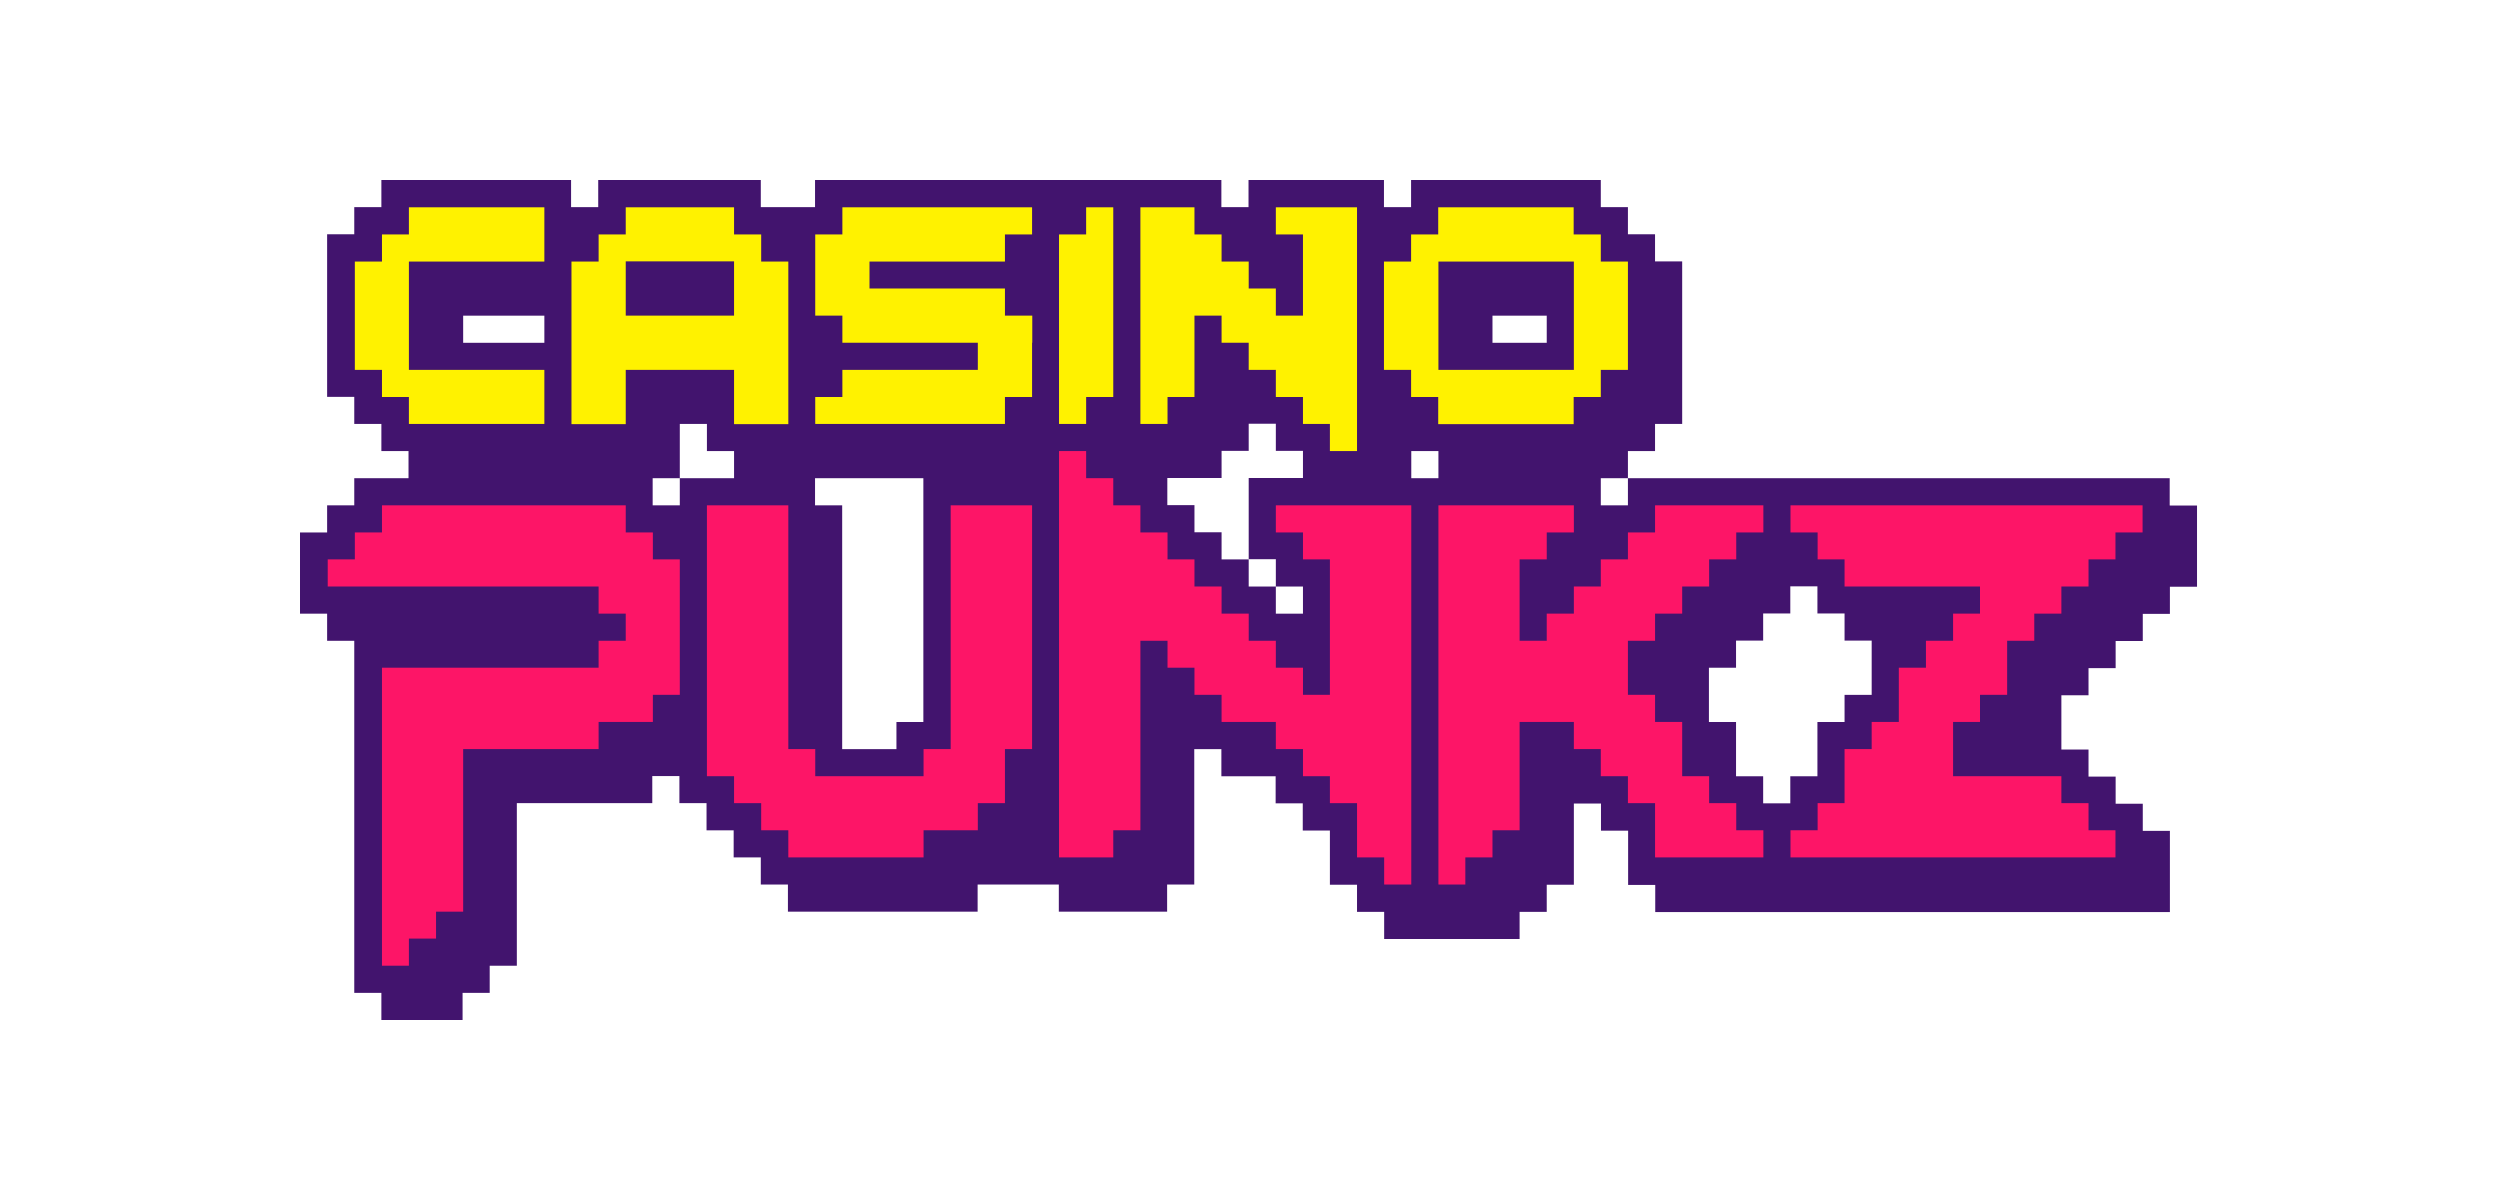 <?xml version="1.0" encoding="UTF-8"?>
<svg xmlns="http://www.w3.org/2000/svg" width="125" height="60" viewBox="0 0 125 60" fill="none">
  <path d="M108.485 25.267V23.911H81.396V25.267H80.04V23.911H81.396V22.554H82.752V21.198H84.109V13.069H82.752V11.713H81.396V10.356H80.04V9H70.554V10.356H69.198V9H62.426V10.356H61.069V9H40.752V10.356H38.04V9H29.911V10.356H28.554V9H19.069V10.356H17.713V11.713H16.356V19.842H17.713V21.198H19.069V22.554H20.426V23.911H17.713V25.267H16.356V26.624H15V30.683H16.356V32.04H17.713V49.644H19.069V51H23.129V49.644H24.485V48.287H25.842V40.158H32.614V38.802H33.97V40.158H35.327V41.515H36.683V42.871H38.04V44.228H39.396V45.584H48.881V44.228H52.941V45.584H58.356V44.228H59.713V37.455H61.069V38.812H63.782V40.168H65.138V41.525H66.495V44.237H67.851V45.594H69.208V46.95H75.98V45.594H77.337V44.237H78.693V40.178H80.049V41.535H81.406V44.247H82.762V45.604H108.495V41.544H107.139V40.188H105.782V38.831H104.426V37.475H103.069V34.762H104.426V33.406H105.782V32.049H107.139V30.693H108.495V29.337H109.851V25.277H108.495L108.485 25.267ZM74.624 15.782H77.337V17.139H74.624V15.782ZM23.158 15.782H27.218V17.139H23.158V15.782ZM33.99 23.911V25.267H32.633V23.911H33.99V21.198H35.346V22.554H36.703V23.911H33.99ZM46.178 36.099H44.822V37.455H42.109V25.267H40.752V23.911H46.168V36.099H46.178ZM63.792 27.97V29.327H65.148V30.683H63.792V29.327H62.435V27.97H61.079V26.614H59.723V25.257H58.366V23.901H61.079V22.545H62.435V21.188H63.792V22.545H65.148V23.901H62.435V27.96H63.792V27.97ZM70.564 23.911V22.554H71.921V23.911H70.564ZM93.584 34.743H92.228V36.099H90.871V38.812H89.515V40.168H88.158V38.812H86.802V36.099H85.446V33.386H86.802V32.03H88.158V30.673H89.515V29.317H90.871V30.673H92.228V32.03H93.584V34.743Z" fill="#42146E"></path>
  <path d="M33.99 27.969V34.741H32.643V36.097H29.93V37.454H23.158V45.583H21.802V46.929H20.445V48.285H19.099V33.385H29.93V32.038H31.287V30.681H29.93V29.325H16.386V27.969H17.742V26.622H19.099V25.266H31.287V26.622H32.643V27.969H33.99Z" fill="#FD1567"></path>
  <path d="M51.604 25.266V37.454H50.247V40.157H48.891V41.513H46.178V42.87H39.416V41.513H38.059V40.157H36.703V38.81H35.346V25.266H39.416V37.454H40.762V38.81H46.178V37.454H47.534V25.266H51.604Z" fill="#FD1567"></path>
  <path d="M70.564 25.266V44.226H69.208V42.87H67.852V40.157H66.495V38.81H65.149V37.454H63.792V36.097H61.079V34.741H59.723V33.385H58.376V32.038H57.02V41.513H55.663V42.87H52.951V22.553H54.307V23.909H55.663V25.266H57.02V26.622H58.376V27.969H59.723V29.325H61.079V30.681H62.436V32.038H63.792V33.385H65.149V34.741H66.495V27.969H65.149V26.622H63.792V25.266H70.564Z" fill="#FD1567"></path>
  <path d="M81.396 34.741H82.753V36.097H84.109V38.81H85.456V40.157H86.812V41.513H88.168V42.87H82.753V40.157H81.396V38.81H80.04V37.454H78.693V36.097H75.98V41.513H74.624V42.87H73.267V44.226H71.921V25.266H78.693V26.622H77.337V27.969H75.98V32.038H77.337V30.681H78.693V29.325H80.04V27.969H81.396V26.622H82.753V25.266H88.168V26.622H86.812V27.969H85.456V29.325H84.109V30.681H82.753V32.038H81.396V34.741Z" fill="#FD1567"></path>
  <path d="M107.129 25.266V26.622H105.773V27.969H104.426V29.325H103.069V30.681H101.713V32.038H100.357V34.741H99V36.097H97.654V38.81H103.069V40.157H104.426V41.513H105.773V42.87H89.525V41.513H90.881V40.157H92.228V37.454H93.584V36.097H94.941V33.385H96.297V32.038H97.654V30.681H99V29.325H92.228V27.969H90.881V26.622H89.525V25.266H107.129Z" fill="#FD1567"></path>
  <path d="M20.445 13.078H27.218V10.365H20.445V11.722H19.099V13.078H17.742V15.781V18.494H19.099V19.85H20.445V21.197H27.218V18.494H20.445V15.781V13.078Z" fill="#FFF200"></path>
  <path d="M80.04 13.078V11.722H78.683V10.365H71.911V11.722H70.555V13.078H69.198V18.494H70.555V19.85H71.911V21.207H78.683V19.85H80.04V18.494H81.396V13.078H80.04ZM78.693 15.781V18.494H71.921V13.078H78.693V15.791V15.781Z" fill="#FFF200"></path>
  <path d="M38.059 13.078V11.722H36.703V10.365H31.287V11.722H29.931V13.078H28.574V21.207H31.287V18.494H36.703V21.207H39.416V13.078H38.059ZM31.287 15.781V13.068H36.703V15.781H31.287Z" fill="#FFF200"></path>
  <path d="M50.247 15.781V14.425H43.475V13.078H50.247V11.722H51.604V10.365H42.119V11.722H40.762V13.078V14.425V15.781H42.119V17.137H48.891V18.494H42.119V19.85H40.762V21.197H50.247V19.85H51.604V18.494V17.137H51.614V15.781H50.247Z" fill="#FFF200"></path>
  <path d="M54.307 10.365V11.722H52.951V21.197H54.307V19.85H55.663V10.365H54.307Z" fill="#FFF200"></path>
  <path d="M65.148 10.365H63.792V11.722H65.148V15.781H63.792V14.425H62.435V13.078H61.079V11.722H59.723V10.365H57.02V21.197H58.376V19.85H59.723V15.781H61.079V17.137H62.435V18.494H63.792V19.85H65.148V21.197H66.495V22.553H67.851V10.365H65.148Z" fill="#FFF200"></path>
</svg>
